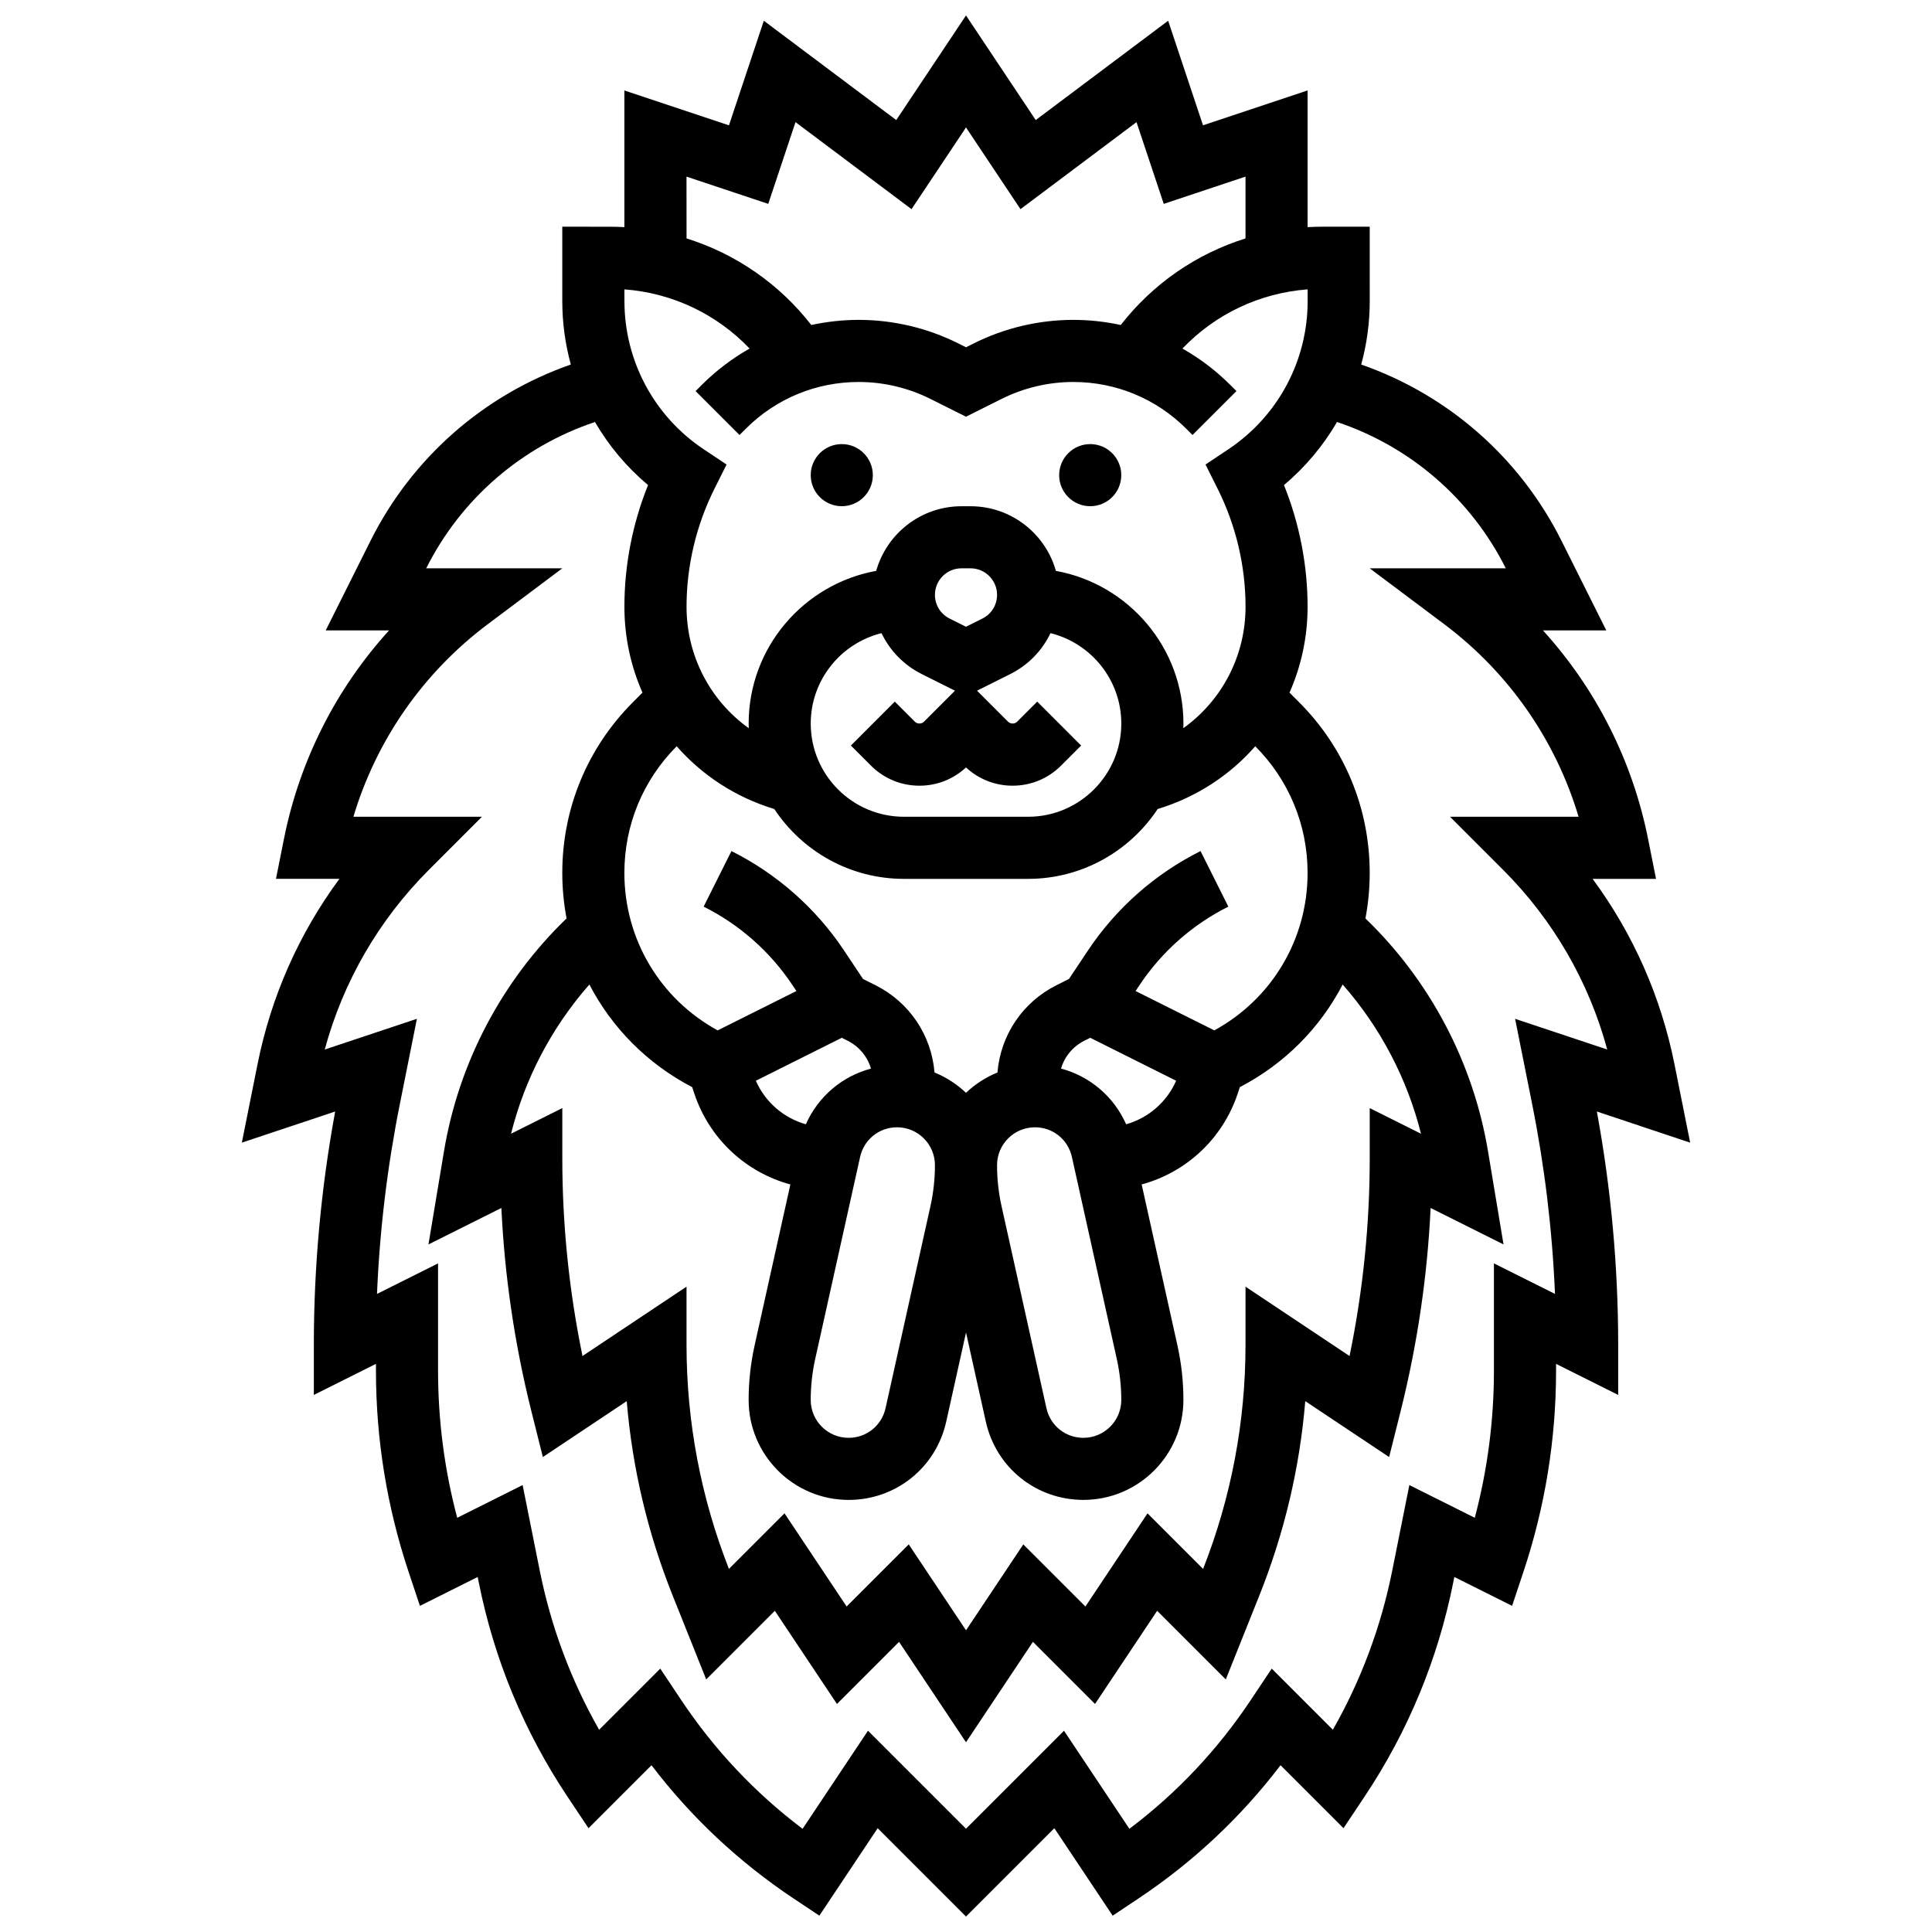 <?xml version="1.0" encoding="UTF-8"?>
<!-- Uploaded to: SVG Repo, www.svgrepo.com, Generator: SVG Repo Mixer Tools -->
<svg width="800px" height="800px" version="1.1" viewBox="144 144 512 512" xmlns="http://www.w3.org/2000/svg">
 <defs>
  <clipPath id="a">
   <path d="m208 148.09h384v503.81h-384z"/>
  </clipPath>
 </defs>
 <path d="m441.15 269.92c0 4.547-3.684 8.23-8.23 8.23s-8.23-3.684-8.23-8.23c0-4.543 3.684-8.23 8.23-8.23s8.23 3.688 8.23 8.23"/>
 <path d="m375.31 269.92c0 4.547-3.684 8.23-8.23 8.23-4.543 0-8.23-3.684-8.23-8.23 0-4.543 3.688-8.23 8.23-8.23 4.547 0 8.23 3.688 8.23 8.23"/>
 <g clip-path="url(#a)">
  <path d="m591.91 446.81-4.164-20.816c-3.578-17.891-10.984-34.578-21.691-49.086h16.812l-2.125-10.645c-4.148-20.746-13.82-39.762-27.84-55.195h16.785l-11.875-23.754c-11.016-22.031-30.07-38.68-53.078-46.707 1.477-5.41 2.262-11.059 2.262-16.82l-0.008-19.707h-12.574c-1.301 0-2.598 0.043-3.887 0.113v-36.219l-27.715 9.238-9.238-27.715-35.094 26.32-18.48-27.723-18.48 27.723-35.098-26.32-9.238 27.715-27.715-9.238v36.223c-1.289-0.074-2.586-0.113-3.887-0.113l-12.57-0.004v19.707c0 5.762 0.785 11.406 2.262 16.816-23.012 8.031-42.062 24.68-53.082 46.711l-11.875 23.754h16.785c-14.023 15.434-23.691 34.453-27.84 55.195l-2.125 10.641h16.812c-10.707 14.504-18.113 31.195-21.691 49.086l-4.168 20.82 24.734-8.246c-3.75 20.352-5.652 41.113-5.652 61.793v13.316l16.461-8.23v1.809c0 18.156 2.91 36.094 8.652 53.316l3 9.004 15.309-7.656 0.297 1.488c4.074 20.367 11.98 39.457 23.504 56.738l5.57 8.352 16.688-16.688c10.5 13.781 23.125 25.629 37.637 35.305l6.848 4.566 15.457-23.184 23.41 23.41 23.41-23.41 15.457 23.184 6.848-4.566c14.512-9.676 27.141-21.523 37.637-35.305l16.688 16.688 5.57-8.352c11.52-17.281 19.43-36.371 23.504-56.738l0.297-1.488 15.309 7.656 3-9.004c5.742-17.223 8.652-35.16 8.652-53.316v-1.809l16.461 8.23v-13.316c0-20.68-1.898-41.438-5.652-61.793zm-265.98-256 21.664 7.223 7.223-21.664 30.746 23.059 14.438-21.656 14.438 21.656 30.746-23.059 7.223 21.664 21.664-7.223v16.375c-12.996 4.066-24.535 11.996-33.066 22.945-4.09-0.887-8.305-1.359-12.59-1.359-9.09 0-18.191 2.148-26.32 6.215l-2.09 1.047-2.09-1.047c-8.129-4.066-17.23-6.215-26.32-6.215-4.285 0-8.5 0.473-12.59 1.359-8.531-10.949-20.07-18.879-33.066-22.945zm-16.461 29.875c12.73 0.953 24.48 6.566 33.18 15.684-4.582 2.598-8.852 5.816-12.676 9.641l-1.633 1.633 11.641 11.637 1.633-1.633c8.008-8.008 18.652-12.418 29.977-12.418 6.547 0 13.102 1.547 18.961 4.477l9.453 4.727 9.453-4.727c5.856-2.93 12.41-4.477 18.961-4.477 11.324 0 21.969 4.41 29.977 12.418l1.633 1.633 11.641-11.637-1.633-1.633c-3.824-3.824-8.094-7.043-12.676-9.641 8.699-9.113 20.449-14.73 33.18-15.684v3.102c0 15.82-7.859 30.508-21.023 39.285l-6.043 4.031 3.25 6.5c4.816 9.633 7.359 20.414 7.359 31.184 0 13.137-6.356 24.945-16.492 32.191 0.012-0.402 0.031-0.805 0.031-1.211 0-20.18-14.605-37.004-33.801-40.48-2.781-9.871-11.859-17.129-22.609-17.129h-2.402c-10.75 0-19.828 7.258-22.609 17.129-19.195 3.477-33.801 20.297-33.801 40.48 0 0.406 0.02 0.809 0.031 1.215-10.137-7.246-16.492-19.055-16.492-32.191 0-10.77 2.547-21.551 7.359-31.184l3.25-6.5-6.043-4.031c-13.164-8.777-21.023-23.465-21.023-39.285zm190.35 184.22c9.941 11.316 17.098 24.902 20.758 39.547l-13.586-6.793v13.316c0 17.59-1.797 35.164-5.348 52.383l-27.57-18.379v15.379c0 20.434-3.781 40.418-11.238 59.422l-14.73-14.73-16.461 24.691-16.461-16.461-15.18 22.766-15.18-22.77-16.461 16.461-16.461-24.691-14.73 14.73c-7.457-19.004-11.238-38.988-11.238-59.422v-15.379l-27.57 18.379c-3.551-17.223-5.348-34.793-5.348-52.383v-13.316l-13.586 6.793c3.66-14.645 10.816-28.23 20.758-39.547 5.934 11.434 15.312 20.984 27.242 27.203l0.578 1.73c3.996 11.992 13.672 20.867 25.449 24.062l-9.473 42.625c-1.055 4.746-1.59 9.617-1.59 14.477 0 14.609 11.887 26.496 26.496 26.496 12.512 0 23.148-8.531 25.867-20.75l5.246-23.613 5.246 23.613c2.715 12.215 13.352 20.746 25.867 20.746 14.609 0 26.496-11.887 26.496-26.496 0-4.863-0.535-9.734-1.59-14.477l-9.473-42.625c11.777-3.195 21.449-12.07 25.449-24.062l0.578-1.73c11.93-6.211 21.309-15.762 27.242-27.195zm-132.74 14.121 1.531 0.766c3.07 1.535 5.273 4.223 6.203 7.394-7.68 2.043-14.008 7.441-17.254 14.762-5.859-1.66-10.754-5.844-13.25-11.539zm-7.031 85.074 11.887-53.496c1.027-4.629 5.059-7.859 9.797-7.859 5.535 0 10.035 4.5 10.035 10.035 0 3.664-0.402 7.332-1.199 10.906l-11.887 53.496c-1.027 4.629-5.059 7.859-9.797 7.859-5.535 0-10.035-4.5-10.035-10.035 0-3.66 0.402-7.332 1.199-10.906zm71.34-84.309 1.531-0.766 22.77 11.383c-2.496 5.695-7.391 9.879-13.25 11.539-3.246-7.32-9.578-12.719-17.254-14.762 0.93-3.172 3.133-5.859 6.203-7.394zm-13.121 22.953c4.742 0 8.77 3.231 9.797 7.859l11.887 53.496c0.793 3.574 1.199 7.246 1.199 10.906 0 5.535-4.504 10.035-10.039 10.035-4.738 0-8.77-3.231-9.797-7.859l-11.887-53.496c-0.793-3.574-1.199-7.246-1.199-10.906 0-5.531 4.504-10.035 10.039-10.035zm47.535-25.68-20.863-10.43 1.082-1.621c5.887-8.828 14.012-16.004 23.5-20.746l-7.363-14.723c-12.047 6.023-22.363 15.129-29.836 26.336l-5.039 7.559-3.258 1.629c-9.02 4.508-14.863 13.238-15.688 23.152-3.117 1.266-5.941 3.106-8.34 5.394-2.398-2.285-5.223-4.129-8.34-5.394-0.82-9.91-6.668-18.641-15.688-23.152l-3.258-1.629-5.039-7.559c-7.473-11.207-17.789-20.316-29.836-26.336l-7.363 14.723c9.488 4.746 17.617 11.918 23.5 20.746l1.082 1.621-20.863 10.43c-15.297-8.359-24.727-24.188-24.727-41.73 0-12.676 4.922-24.59 13.863-33.566 6.734 7.676 15.598 13.523 25.867 16.629 7.371 11.141 20.008 18.512 34.34 18.512h32.918c14.332 0 26.969-7.367 34.34-18.512 10.27-3.109 19.133-8.953 25.867-16.629 8.941 8.98 13.863 20.895 13.863 33.566 0.004 17.543-9.426 33.371-24.723 41.73zm-88.191-105.27c2.203 4.613 5.894 8.461 10.684 10.852l8.785 4.394-8.219 8.219c-0.645 0.645-1.766 0.645-2.41 0l-5.32-5.32-11.637 11.641 5.32 5.32c3.43 3.43 7.992 5.32 12.844 5.32 4.621 0 8.98-1.715 12.344-4.84 3.367 3.125 7.727 4.84 12.344 4.84 4.852 0 9.414-1.891 12.844-5.32l5.32-5.32-11.637-11.641-5.32 5.32c-0.645 0.645-1.766 0.645-2.41 0l-8.219-8.219 8.785-4.394c4.789-2.394 8.48-6.238 10.684-10.852 10.758 2.664 18.762 12.395 18.762 23.965 0 13.613-11.078 24.691-24.691 24.691h-32.918c-13.613 0-24.691-11.074-24.691-24.691-0.004-11.57 8-21.301 18.758-23.965zm18.043-3.867c-2.398-1.199-3.887-3.609-3.887-6.285 0-3.875 3.152-7.031 7.031-7.031h2.402c3.875 0 7.031 3.152 7.031 7.031 0 2.68-1.488 5.09-3.887 6.285l-4.344 2.172zm149.86 106.07 4.555 22.777c3.297 16.496 5.312 33.301 6.016 50.129l-16.18-8.09v28.441c0 13.199-1.703 26.27-5.074 38.977l-17.34-8.672-4.523 22.617c-2.984 14.93-8.27 29.09-15.746 42.227l-16.203-16.203-5.57 8.352c-8.789 13.184-19.578 24.625-32.152 34.105l-17.332-25.996-25.969 25.969-25.969-25.969-17.332 25.996c-12.57-9.477-23.363-20.922-32.152-34.105l-5.57-8.352-16.203 16.203c-7.477-13.137-12.758-27.297-15.746-42.227l-4.523-22.617-17.34 8.672c-3.371-12.707-5.074-25.777-5.074-38.977v-28.441l-16.18 8.09c0.703-16.828 2.719-33.633 6.016-50.129l4.555-22.777-24.422 8.141c4.883-18.008 14.34-34.359 27.621-47.641l14.047-14.051-34.07 0.004c6.078-20.316 18.496-38.195 35.605-51.023l19.754-14.812-36.066-0.004c9.246-18.449 25.336-32.293 44.723-38.773 3.66 6.281 8.383 11.949 14.062 16.711-4.109 10.215-6.262 21.23-6.262 32.234 0 8.07 1.699 15.785 4.789 22.777l-2.492 2.492c-12.094 12.094-18.758 28.176-18.758 45.281 0 4.106 0.395 8.137 1.133 12.062-17.094 16.473-28.562 38.184-32.477 61.664l-4.121 24.73 19.32-9.66c0.867 18.098 3.519 36.109 7.914 53.695l3.082 12.309 22.227-14.816c1.473 17.684 5.555 34.977 12.195 51.578l8.867 22.172 18.188-18.188 16.461 24.691 16.461-16.461 17.738 26.609 17.738-26.609 16.461 16.461 16.461-24.691 18.188 18.188 8.867-22.172c6.641-16.602 10.727-33.891 12.195-51.578l22.227 14.816 3.082-12.312c4.394-17.586 7.051-35.594 7.914-53.691l19.32 9.66-4.121-24.73c-3.914-23.48-15.387-45.191-32.477-61.664 0.742-3.926 1.133-7.961 1.133-12.066 0-17.105-6.66-33.188-18.758-45.281l-2.492-2.492c3.09-6.992 4.789-14.707 4.789-22.777 0-11.004-2.152-22.02-6.262-32.234 5.676-4.762 10.402-10.434 14.062-16.711 19.387 6.484 35.477 20.328 44.723 38.773h-36.066l19.754 14.812c17.109 12.832 29.527 30.711 35.605 51.023h-34.074l14.047 14.051c13.277 13.277 22.738 29.629 27.621 47.641z"/>
 </g>
</svg>